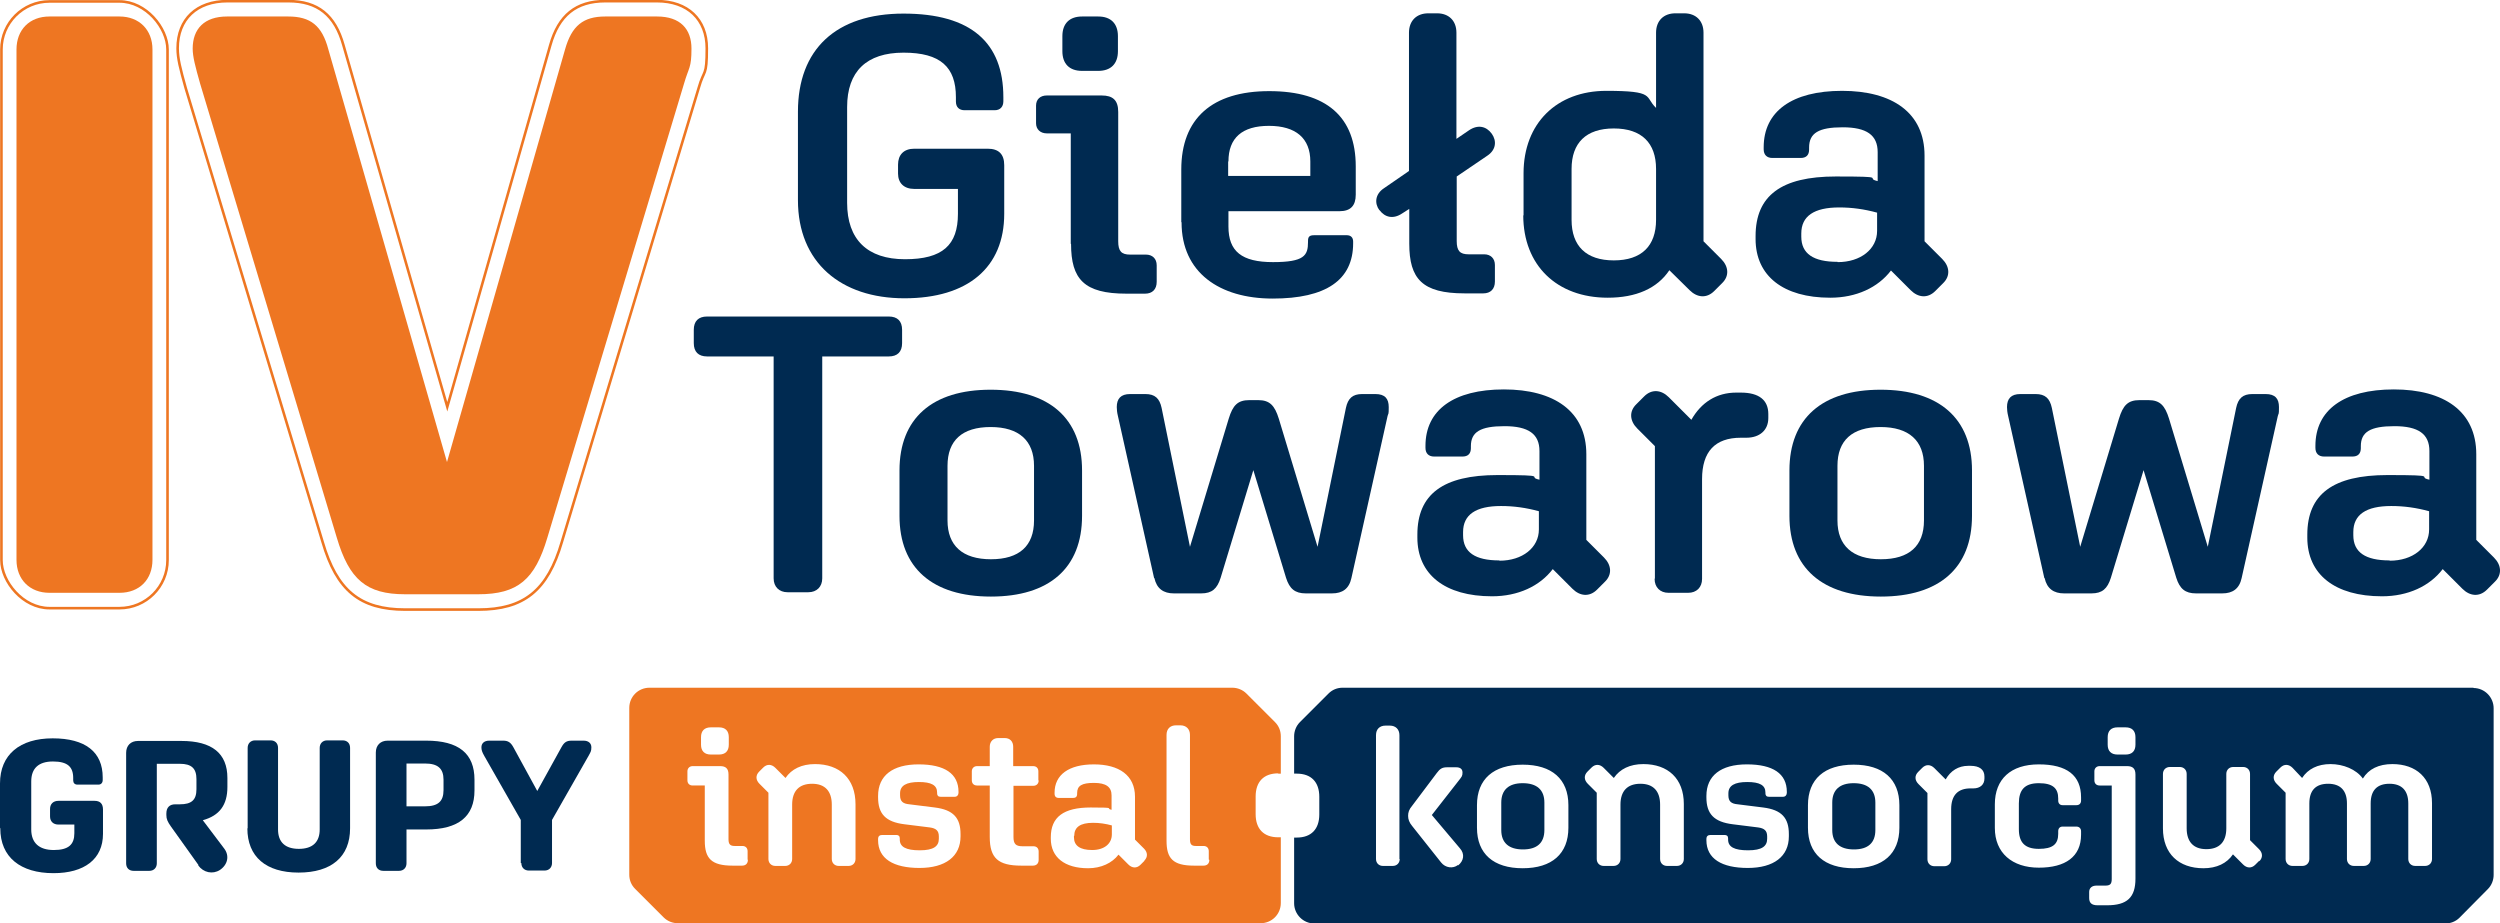 <?xml version="1.0" encoding="UTF-8"?>
<svg id="Warstwa_2" xmlns="http://www.w3.org/2000/svg" version="1.1" viewBox="0 0 864.1 319.1">
  <!-- Generator: Adobe Illustrator 29.7.1, SVG Export Plug-In . SVG Version: 2.1.1 Build 8)  -->
  <defs>
    <style>
      .st0 {
        fill: #ee7622;
      }

      .st1 {
        fill: #002a51;
      }

      .st2 {
        fill: none;
        stroke: #ee7622;
        stroke-miterlimit: 10;
        stroke-width: .9px;
      }
    </style>
  </defs>
  <g id="Warstwa_1-2">
    <g>
      <g>
        <path class="st1" d="M267.4,199.9v-76.7h-23c-3,0-4.6-1.6-4.6-4.6v-4.6c0-3,1.6-4.6,4.6-4.6h62.8c3,0,4.6,1.6,4.6,4.6v4.6c0,3-1.6,4.6-4.6,4.6h-23v76.7c0,2.9-1.9,4.8-4.8,4.8h-7.2c-2.9,0-4.8-1.9-4.8-4.8Z"/>
        <path class="st1" d="M310.9,178.3v-15.7c0-18,11.3-27.9,31.5-27.9s31.6,9.9,31.6,27.9v15.7c0,18-11.3,27.9-31.5,27.9s-31.6-9.9-31.6-27.9h0ZM357.4,179.9v-18.9c0-8.7-5.2-13.4-15-13.4s-14.9,4.6-14.9,13.4v18.9c0,8.7,5.2,13.4,15,13.4s14.9-4.6,14.9-13.4Z"/>
        <path class="st1" d="M398.9,199.8l-12.5-56c-.3-1.2-.4-2.3-.4-3.1,0-2.9,1.4-4.5,4.6-4.5h5.3c3.3,0,4.9,1.5,5.6,4.8l9.8,48,13.4-44.3c1.4-4.6,3.1-6.4,7.1-6.4h3.1c4,0,5.7,1.9,7.1,6.4l13.4,44.3,9.8-48c.7-3.3,2.3-4.8,5.6-4.8h4.6c3.3,0,4.6,1.6,4.6,4.5s-.1,1.9-.4,3.1l-12.5,56c-.8,3.7-3.1,5.3-6.7,5.3h-9.1c-3.7,0-5.6-1.6-6.8-5.4l-11.3-37.2-11.3,37.2c-1.2,3.8-3,5.4-6.7,5.4h-9.5c-3.5,0-5.9-1.6-6.7-5.3h0Z"/>
        <path class="st1" d="M489.9,185.9v-1.1c0-14,8.9-20.6,27.7-20.6s9.7.6,14.5,1.6v-9.9c0-5.9-3.8-8.6-12.1-8.6s-11.6,2-11.6,6.9v.7c0,1.9-1,2.9-2.9,2.9h-9.8c-1.9,0-3-1.1-3-3v-.7c0-12.4,9.8-19.5,27.1-19.5s28.5,7.5,28.5,22.4v29.6l6.1,6.1c2.6,2.6,2.9,5.9.3,8.4l-2.7,2.7c-2.6,2.6-5.9,2.3-8.5-.3l-6.8-6.8c-4.5,5.9-12,9.4-21,9.4-16.2,0-25.8-7.5-25.8-20.3h0ZM518.3,193.8c7.9,0,13.6-4.5,13.6-10.8v-6.3c-4.4-1.2-8.6-1.8-13.1-1.8-8.7,0-13.1,3-13.1,9v1.1c0,5.9,4.2,8.7,12.5,8.7h0Z"/>
        <path class="st1" d="M572,199.9v-45.7l-6.1-6.1c-2.6-2.6-2.9-5.9-.3-8.4l2.7-2.7c2.6-2.6,5.9-2.3,8.5.3l7.8,7.8c3.4-6,8.7-9.4,15.5-9.4h1.6c6.3,0,9.5,2.6,9.5,7.4v1.4c0,4.2-3,6.8-7.6,6.8h-1.9c-8.9,0-13.4,4.8-13.4,14.3v34.5c0,2.9-1.9,4.8-4.8,4.8h-6.8c-2.9,0-4.8-1.9-4.8-4.8h0Z"/>
        <path class="st1" d="M618.5,178.3v-15.7c0-18,11.3-27.9,31.5-27.9s31.6,9.9,31.6,27.9v15.7c0,18-11.3,27.9-31.5,27.9s-31.6-9.9-31.6-27.9h0ZM665,179.9v-18.9c0-8.7-5.2-13.4-15-13.4s-14.9,4.6-14.9,13.4v18.9c0,8.7,5.2,13.4,15,13.4s14.9-4.6,14.9-13.4Z"/>
        <path class="st1" d="M706.6,199.8l-12.5-56c-.3-1.2-.4-2.3-.4-3.1,0-2.9,1.4-4.5,4.6-4.5h5.3c3.3,0,4.9,1.5,5.6,4.8l9.8,48,13.4-44.3c1.4-4.6,3.1-6.4,7.1-6.4h3.1c4,0,5.7,1.9,7.1,6.4l13.4,44.3,9.8-48c.7-3.3,2.3-4.8,5.6-4.8h4.6c3.3,0,4.6,1.6,4.6,4.5s-.1,1.9-.4,3.1l-12.5,56c-.8,3.7-3.1,5.3-6.7,5.3h-9.1c-3.7,0-5.6-1.6-6.8-5.4l-11.3-37.2-11.3,37.2c-1.2,3.8-3,5.4-6.7,5.4h-9.5c-3.5,0-5.9-1.6-6.7-5.3h0Z"/>
        <path class="st1" d="M797.5,185.9v-1.1c0-14,8.9-20.6,27.7-20.6s9.7.6,14.5,1.6v-9.9c0-5.9-3.8-8.6-12.1-8.6s-11.6,2-11.6,6.9v.7c0,1.9-1,2.9-2.9,2.9h-9.8c-1.9,0-3-1.1-3-3v-.7c0-12.4,9.8-19.5,27.1-19.5s28.5,7.5,28.5,22.4v29.6l6.1,6.1c2.6,2.6,2.9,5.9.3,8.4l-2.7,2.7c-2.6,2.6-5.9,2.3-8.5-.3l-6.8-6.8c-4.5,5.9-12,9.4-21,9.4-16.2,0-25.8-7.5-25.8-20.3h0ZM826,193.8c7.9,0,13.6-4.5,13.6-10.8v-6.3c-4.4-1.2-8.6-1.8-13.1-1.8-8.7,0-13.1,3-13.1,9v1.1c0,5.9,4.2,8.7,12.5,8.7h0Z"/>
        <path class="st1" d="M275.8,69.1v-30.5c0-21.5,13.1-33.9,36.5-33.9s34.5,10.1,34.5,28.9v1.4c0,1.9-1.1,3.1-3,3.1h-10.4c-1.9,0-3-1.1-3-3v-1.5c0-10.4-5.3-15.4-18.1-15.4s-19.5,6.5-19.5,18.8v33.1c0,12.7,7,19.5,20,19.5s18.3-4.9,18.3-15.7v-8.6h-15.1c-3.5,0-5.6-2-5.6-5.3v-3.1c0-3.4,2-5.5,5.6-5.5h25.4c3.8,0,5.7,1.9,5.7,5.7v16.8c0,18.5-12.5,29.2-34.5,29.2s-36.8-12.4-36.8-33.9h0Z"/>
        <path class="st1" d="M370.1,84.3v-38.2h-8.3c-2.2,0-3.7-1.4-3.7-3.5v-6.1c0-2.2,1.5-3.5,3.7-3.5h19c3.8,0,5.7,1.6,5.7,5.7v44.7c0,3.4,1.1,4.6,4.1,4.6h5.5c2.2,0,3.7,1.4,3.7,3.7v5.7c0,2.6-1.5,4.1-4,4.1h-6.5c-14.6,0-19.1-5-19.1-17.2h0ZM367.2,17.7v-5.2c0-4.4,2.5-6.8,6.8-6.8h5.6c4.4,0,6.8,2.5,6.8,6.8v5.2c0,4.4-2.5,6.8-6.8,6.8h-5.6c-4.4,0-6.8-2.5-6.8-6.8Z"/>
        <path class="st1" d="M408.3,76.7v-18.1c0-17.6,10.6-27.1,30.4-27.1s29.9,8.9,29.9,26v9.8c0,3.8-1.8,5.7-5.6,5.7h-38.4v5.3c0,8.6,4.6,12.3,15.4,12.3s12.1-2.3,12.1-6.9v-.4c0-1.5.5-2,2.2-2h11.2c1.4,0,2.2.8,2.2,2.2v.6c0,12.7-9.4,19.1-27.8,19.1s-31.5-9-31.5-26.3h0ZM424.5,55.8v5h28.4v-5c0-8-5-12.3-14.3-12.3s-14,4.2-14,12.3Z"/>
        <path class="st1" d="M476.8,72.7c-1.8-2.4-1.5-5.6,1.5-7.6l8.7-6V11.3c0-4.1,2.6-6.7,6.7-6.7h3c4.1,0,6.7,2.6,6.7,6.7v36.7l4.4-3c3-2,5.9-1.4,7.8,1.2,1.8,2.5,1.5,5.6-1.5,7.6l-10.6,7.2v22.3c0,3.4,1.1,4.6,4.1,4.6h5.4c2.2,0,3.7,1.4,3.7,3.7v5.7c0,2.6-1.5,4.1-4,4.1h-6.5c-14.6,0-19.1-5-19.1-17.2v-12l-2.5,1.6c-3,2-5.9,1.4-7.8-1.2h0Z"/>
        <path class="st1" d="M526.6,74.5v-14.6c0-17.3,11.5-28.5,28.6-28.5s13.1,2,17.2,5.9V11.3c0-4.1,2.6-6.7,6.7-6.7h3c4.1,0,6.7,2.6,6.7,6.7v72.1l6.1,6.1c2.6,2.6,2.9,5.9.3,8.4l-2.7,2.7c-2.6,2.6-5.9,2.3-8.5-.3l-7-6.9c-4.2,6.3-11.5,9.5-21.3,9.5-17.6,0-29.2-11.2-29.2-28.5h0ZM572.4,76v-17.6c0-9-5-14-14.6-14s-14.6,5-14.6,14v17.6c0,9,5,14,14.6,14s14.6-5,14.6-14Z"/>
        <path class="st1" d="M606.8,82.7v-1.1c0-14,8.9-20.6,27.7-20.6s9.7.5,14.5,1.6v-10c0-5.9-3.8-8.6-12.1-8.6s-11.6,2-11.6,7v.7c0,1.9-1,2.9-2.9,2.9h-9.8c-1.9,0-3-1.1-3-3v-.7c0-12.4,9.8-19.5,27.1-19.5s28.5,7.5,28.5,22.4v29.6l6.1,6.1c2.6,2.6,2.9,5.9.3,8.4l-2.7,2.7c-2.6,2.6-5.9,2.3-8.5-.3l-6.8-6.8c-4.5,5.9-12,9.4-21,9.4-16.2,0-25.8-7.5-25.8-20.3h0ZM635.2,90.6c7.9,0,13.6-4.5,13.6-10.8v-6.3c-4.4-1.2-8.6-1.8-13.1-1.8-8.7,0-13.1,3-13.1,9v1.1c0,5.9,4.2,8.7,12.5,8.7h0Z"/>
      </g>
      <g>
        <g>
          <path class="st0" d="M371.2,288.9v.5c0,2.9,2.1,4.4,6.3,4.4s6.8-2.2,6.8-5.4v-3.1c-2.2-.6-4.3-.9-6.5-.9-4.4,0-6.5,1.5-6.5,4.5"/>
          <path class="st0" d="M418,297.2c0,1.3-.8,2-2,2h-3.3c-7.3,0-9.5-2.5-9.5-8.6v-36.6c0-2.1,1.3-3.3,3.3-3.3h1.5c2,0,3.3,1.3,3.3,3.3v36.1c0,1.7.5,2.3,2,2.3h2.7c1.1,0,1.8.7,1.8,1.8v2.9h0ZM395.6,297.5l-1.4,1.4c-1.3,1.3-2.9,1.2-4.2-.1l-3.4-3.4c-2.2,2.9-6,4.7-10.5,4.7-8.1,0-12.9-3.8-12.9-10.2v-.5c0-7,4.4-10.3,13.8-10.3s4.8.3,7.2.8v-5c0-2.9-1.9-4.3-6.1-4.3s-5.8,1-5.8,3.5v.3c0,1-.5,1.4-1.4,1.4h-4.9c-1,0-1.5-.5-1.5-1.5v-.3c0-6.2,4.9-9.8,13.6-9.8s14.2,3.8,14.2,11.2v14.8l3.1,3.1c1.3,1.3,1.4,2.9.1,4.2M359,269.8c0,1.1-.8,1.8-1.8,1.8h-6.9v17.7c0,2.4.8,3.2,3.1,3.2h3.8c1.1,0,1.8.7,1.8,1.8v2.9c0,1.3-.8,2-2,2h-4c-8,0-10.9-2.6-10.9-9.9v-17.8h-4.4c-1.1,0-1.8-.7-1.8-1.8v-3.1c0-1.1.8-1.8,1.8-1.8h4.4v-6.7c0-1.8,1.2-3,2.9-3h2.3c1.8,0,2.9,1.2,2.9,3v6.7h6.9c1.1,0,1.8.7,1.8,1.8v3.1h0ZM332,289.1c0,6.9-5.2,10.9-14.2,10.9s-14.3-3.2-14.3-9.6v-.5c0-.8.5-1.3,1.4-1.3h4.9c.8,0,1.2.4,1.2,1.2v.4c0,2.5,2.1,3.7,6.9,3.7s6.6-1.4,6.6-4v-.8c0-2-1-2.8-3.1-3.1l-8.8-1.1c-6.5-.8-9.1-3.6-9.1-9.3v-.5c0-7,5-10.9,14-10.9s13.8,3.2,13.8,9.5v.3c0,.8-.5,1.4-1.3,1.4h-4.9c-.8,0-1.2-.4-1.2-1.2v-.3c0-2.5-2-3.6-6.3-3.6s-6.5,1.2-6.5,3.9v.7c0,2.1,1,2.9,3.2,3.1l8.8,1.1c6.4.8,8.9,3.6,8.9,9.2v.8h0ZM295.7,296.9c0,1.4-1,2.4-2.4,2.4h-3.4c-1.4,0-2.4-1-2.4-2.4v-18.8c0-4.6-2.3-7.2-6.8-7.2s-6.9,2.5-6.9,7.2v18.8c0,1.4-1,2.4-2.4,2.4h-3.4c-1.4,0-2.4-1-2.4-2.4v-22.9l-3.1-3.1c-1.3-1.3-1.4-2.9-.1-4.2l1.4-1.4c1.3-1.3,2.9-1.2,4.2.1l3.5,3.5c2.1-3.1,5.6-4.8,10.2-4.8,8.5,0,14,5,14,13.9v18.8h0ZM258.5,297.2c0,1.3-.8,2-2,2h-3.3c-7.3,0-9.6-2.5-9.6-8.6v-19.1h-4.2c-1.1,0-1.8-.7-1.8-1.8v-3.1c0-1.1.8-1.8,1.8-1.8h9.5c1.9,0,2.9.8,2.9,2.9v22.4c0,1.7.6,2.3,2.1,2.3h2.7c1.1,0,1.8.7,1.8,1.8v2.9h0ZM242.3,254.8c0-2.2,1.2-3.4,3.4-3.4h2.8c2.2,0,3.4,1.2,3.4,3.4v2.6c0,2.2-1.2,3.4-3.4,3.4h-2.8c-2.2,0-3.4-1.2-3.4-3.4v-2.6h0ZM441.8,267.4h.9v-12.9c0-1.9-.7-3.6-2-4.9l-9.9-9.9c-1.3-1.3-3.1-2-4.9-2h-201.4c-3.9,0-7,3.1-7,7v57.6c0,1.9.7,3.6,2,4.9l9.9,9.9c1.3,1.3,3.1,2,4.9,2h201.4c3.9,0,7-3.1,7-7v-22.7h-.9c-5,0-7.8-2.9-7.8-8v-6.1c0-5.1,2.8-8,7.8-8"/>
          <path class="st1" d="M526.3,270.7c-4.8,0-7.4,2.3-7.4,6.7v9.5c0,4.4,2.6,6.7,7.5,6.7s7.4-2.3,7.4-6.7v-9.5c0-4.4-2.6-6.7-7.5-6.7"/>
          <path class="st1" d="M640.7,270.7c-4.8,0-7.4,2.3-7.4,6.7v9.5c0,4.4,2.6,6.7,7.5,6.7s7.4-2.3,7.4-6.7v-9.5c0-4.4-2.6-6.7-7.5-6.7"/>
          <path class="st1" d="M840.6,296.9c0,1.4-1,2.4-2.4,2.4h-3.4c-1.4,0-2.4-1-2.4-2.4v-19.2c0-4.4-2.2-6.8-6.5-6.8s-6.5,2.3-6.5,6.8v19.2c0,1.4-1,2.4-2.4,2.4h-3.4c-1.4,0-2.4-1-2.4-2.4v-19.2c0-4.4-2.2-6.8-6.5-6.8s-6.5,2.3-6.5,6.8v19.2c0,1.4-1,2.4-2.4,2.4h-3.4c-1.4,0-2.4-1-2.4-2.4v-22.9l-3.1-3.1c-1.3-1.3-1.4-2.9-.1-4.2l1.4-1.4c1.3-1.3,2.9-1.2,4.2.1l3.3,3.5c2-3.1,5.4-4.8,9.8-4.8s8.9,1.8,11.2,5c2-3.3,5.5-5,10.2-5,8.2,0,13.7,4.8,13.7,13.5v19.2h0ZM780.9,297.5l-1.4,1.4c-1.3,1.3-2.9,1.2-4.2-.1l-3.5-3.5c-2.1,3.1-5.6,4.8-10.2,4.8-8.5,0-14-5-14-13.8v-18.8c0-1.4,1-2.4,2.4-2.4h3.4c1.4,0,2.4,1,2.4,2.4v18.8c0,4.6,2.3,7.2,6.8,7.2s6.9-2.5,6.9-7.2v-18.8c0-1.4,1-2.4,2.4-2.4h3.4c1.4,0,2.4,1,2.4,2.4v22.9l3.1,3.1c1.3,1.3,1.4,2.9.1,4.2M738.1,257.4c0,2.2-1.2,3.4-3.4,3.4h-2.8c-2.2,0-3.4-1.2-3.4-3.4v-2.6c0-2.2,1.2-3.4,3.4-3.4h2.8c2.2,0,3.4,1.2,3.4,3.4v2.6ZM738.1,303.7c0,6.5-2.9,9.2-9.8,9.2h-3.3c-2,0-2.9-.8-2.9-2.5v-2.1c0-1.4,1-2.2,2.5-2.2h3.1c1.7,0,2.2-.6,2.2-2.3v-32.3h-4.2c-1.1,0-1.8-.7-1.8-1.8v-3.1c0-1.1.8-1.8,1.8-1.8h9.5c1.9,0,2.9.8,2.9,2.9v35.9h0ZM719.3,276.7c0,1-.6,1.6-1.6,1.6h-4.8c-.9,0-1.5-.6-1.5-1.6v-.7c0-3.5-1.8-5.3-6.7-5.3s-6.9,2.3-6.9,7v8.9c0,4.6,2.1,6.8,6.9,6.8s6.7-1.6,6.7-5.2v-.9c0-1,.6-1.6,1.5-1.6h4.8c1,0,1.6.7,1.6,1.6v1.2c0,7.6-5.4,11.4-14.6,11.4s-15.2-5.1-15.2-13.7v-8.2c0-8.7,5.5-13.8,15.2-13.8s14.6,3.8,14.6,11.4v1h0ZM685.9,269.1c0,2.1-1.5,3.4-3.8,3.4h-1c-4.4,0-6.7,2.4-6.7,7.2v17.3c0,1.4-1,2.4-2.4,2.4h-3.4c-1.4,0-2.4-1-2.4-2.4v-22.9l-3.1-3.1c-1.3-1.3-1.4-2.9-.1-4.2l1.4-1.4c1.3-1.3,2.9-1.2,4.2.1l3.9,3.9c1.7-3,4.4-4.7,7.8-4.7h.8c3.1,0,4.8,1.3,4.8,3.7v.7h0ZM656.5,286.1c0,9-5.7,14-15.8,14s-15.8-5-15.8-14v-7.8c0-9,5.7-14,15.8-14s15.8,5,15.8,14v7.8h0ZM618.3,289.1c0,6.9-5.2,10.9-14.2,10.9s-14.3-3.2-14.3-9.6v-.5c0-.8.5-1.3,1.4-1.3h4.9c.8,0,1.2.4,1.2,1.2v.4c0,2.5,2.1,3.7,6.9,3.7s6.6-1.4,6.6-4v-.8c0-2-1-2.8-3.1-3.1l-8.8-1.1c-6.5-.8-9.1-3.6-9.1-9.3v-.5c0-7,5-10.9,14-10.9s13.8,3.2,13.8,9.5v.3c0,.8-.5,1.4-1.3,1.4h-4.9c-.8,0-1.2-.4-1.2-1.2v-.3c0-2.5-2-3.6-6.3-3.6s-6.5,1.2-6.5,3.9v.7c0,2.1,1,2.9,3.2,3.1l8.8,1.1c6.4.8,8.9,3.6,8.9,9.2v.8h0ZM582,296.9c0,1.4-1,2.4-2.4,2.4h-3.4c-1.4,0-2.4-1-2.4-2.4v-18.8c0-4.6-2.3-7.2-6.8-7.2s-6.9,2.5-6.9,7.2v18.8c0,1.4-1,2.4-2.4,2.4h-3.4c-1.4,0-2.4-1-2.4-2.4v-22.9l-3.1-3.1c-1.3-1.3-1.4-2.9-.1-4.2l1.4-1.4c1.3-1.3,2.9-1.2,4.2.1l3.5,3.5c2.1-3.1,5.6-4.8,10.2-4.8,8.5,0,14,5,14,13.8v18.8h0ZM542.1,286.1c0,9-5.7,14-15.8,14s-15.8-5-15.8-14v-7.8c0-9,5.7-14,15.8-14s15.8,5,15.8,14v7.8h0ZM503.9,299c-1.7,1.3-4.3,1-5.8-.9l-10-12.6c-1-1.2-1.4-2.3-1.4-3.5s.3-2.2,1.4-3.5l8.5-11.3c1.1-1.5,1.9-2,3.6-2h3.1c1.4,0,2.2.6,2.2,1.8s-.2,1.4-1.3,2.8l-9.3,11.9,9.7,11.5c1.8,2,1.3,4.4-.6,5.9M483.8,296.9c0,1.4-1,2.4-2.4,2.4h-3.4c-1.4,0-2.4-1-2.4-2.4v-42.8c0-2.1,1.3-3.3,3.3-3.3h1.5c2,0,3.3,1.3,3.3,3.3v42.8h0ZM855,237.7h-390.9c-1.9,0-3.6.7-4.9,2l-9.9,9.9c-1.3,1.3-2,3.1-2,4.9v12.9h.9c5,0,7.8,2.9,7.8,8v6.1c0,5.1-2.8,8-7.8,8h-.9v22.7c0,3.8,3.1,7,7,7h390.9c1.8,0,3.6-.7,4.9-2l9.8-9.9c1.3-1.3,2-3.1,2-4.9v-57.6c0-3.8-3.1-7-7-7"/>
        </g>
        <g>
          <path class="st1" d="M0,286.1v-15.3c0-10,6.9-15.6,18.2-15.6s17.3,4.7,17.3,13.5v.9c0,1-.6,1.6-1.5,1.6h-7.2c-1,0-1.5-.6-1.5-1.5v-.8c0-3.9-2-5.7-7-5.7s-7.5,2.4-7.5,6.9v16.6c0,4.6,2.7,7.1,7.8,7.1s7.1-1.9,7.1-5.8v-3h-5.5c-1.8,0-2.9-1.1-2.9-2.8v-2.6c0-1.7,1.1-2.8,2.9-2.8h12.5c1.9,0,2.9,1,2.9,3v8.4c0,8.8-6.5,13.6-17.1,13.6-11.4,0-18.4-5.5-18.4-15.5Z"/>
          <path class="st1" d="M68.6,299l-9.5-13.3c-1.2-1.7-1.6-2.6-1.6-4v-.5c0-2.1,1.1-3.2,3.1-3.2h1.6c4,0,5.7-1.5,5.7-5.2v-3.5c0-3.7-1.7-5.3-5.7-5.3h-8v34.4c0,1.5-1,2.6-2.6,2.6h-5.4c-1.6,0-2.6-1-2.6-2.6v-38.2c0-2.5,1.6-4.1,4.1-4.1h15c10.6,0,15.9,4.3,15.9,12.8v3.1c0,6.2-2.7,9.9-8.5,11.5l7.4,9.8c1.9,2.5,1.2,5.6-1.5,7.4-2.5,1.6-5.7.9-7.5-1.6h0Z"/>
          <path class="st1" d="M85.6,286.3v-27.8c0-1.5,1-2.6,2.6-2.6h5.3c1.6,0,2.6,1,2.6,2.6v28.2c0,4.4,2.5,6.7,7.2,6.7s7.2-2.3,7.2-6.7v-28.2c0-1.5,1-2.6,2.6-2.6h5.3c1.6,0,2.6,1,2.6,2.6v27.8c0,9.9-6.5,15.3-17.8,15.3s-17.7-5.5-17.7-15.3Z"/>
          <path class="st1" d="M129.9,298.3v-38.2c0-2.5,1.6-4.1,4.1-4.1h13.3c11.2,0,16.7,4.4,16.7,13.5v3.7c0,9-5.5,13.5-16.7,13.5h-6.8v11.7c0,1.5-1,2.6-2.6,2.6h-5.4c-1.6,0-2.6-1-2.6-2.6h0ZM146.9,278.7c4.5,0,6.4-1.7,6.4-5.6v-3.6c0-3.9-2-5.6-6.4-5.6h-6.4v14.8h6.4Z"/>
          <path class="st1" d="M180,298.3v-14.9l-12.6-22.1c-.8-1.4-1-2.1-1-3,0-1.4,1-2.3,2.7-2.3h4.8c1.7,0,2.6.6,3.5,2.2l8.3,15.2,8.4-15.2c.9-1.6,1.7-2.2,3.5-2.2h4.1c1.7,0,2.7.9,2.7,2.3s-.3,1.7-1,3l-12.6,22.1v14.9c0,1.5-1,2.6-2.6,2.6h-5.4c-1.5,0-2.6-1-2.6-2.6h0Z"/>
        </g>
      </g>
      <g>
        <rect class="st2" x=".5" y=".5" width="57.4" height="209.7" rx="16.6" ry="16.6"/>
        <path class="st0" d="M5.7,193.5V17.1c0-6.8,4.5-11.4,11.4-11.4h24.2c6.8,0,11.4,4.6,11.4,11.4v176.4c0,6.8-4.5,11.4-11.4,11.4h-24.2c-6.8,0-11.4-4.6-11.4-11.4h0Z"/>
        <path class="st2" d="M140.1,210.7c-15.7,0-23.7-6.6-28.6-23.4L64.2,30.5c-1.9-6.8-2.8-10.3-2.8-13.8,0-10.1,6.6-16.3,17.2-16.3h21.1c10.1,0,16.1,4.8,19,15.2l35.9,125L190.2,15.6c2.9-10.3,8.9-15.2,19-15.2h17.9c10.6,0,17.2,6.3,17.2,16.3s-.9,7-2.8,13.7l-47.3,156.9c-4.9,16.8-13.1,23.4-28.9,23.4h-25.3,0Z"/>
        <path class="st0" d="M116.4,185.8L69.2,29c-1.7-6-2.6-9.4-2.6-12.2,0-6.8,4-11.1,11.9-11.1h21.1c7.7,0,11.7,3.1,13.9,11.4l41,142.6L195.3,17.1c2.3-8.2,6.3-11.4,13.9-11.4h17.9c8,0,11.9,4.3,11.9,11.1s-.9,6.3-2.6,12.2l-47.2,156.8c-4.3,14.5-10.2,19.6-23.9,19.6h-25.3c-13.4,0-19.3-5.1-23.6-19.6Z"/>
      </g>
    </g>
  </g>
</svg>